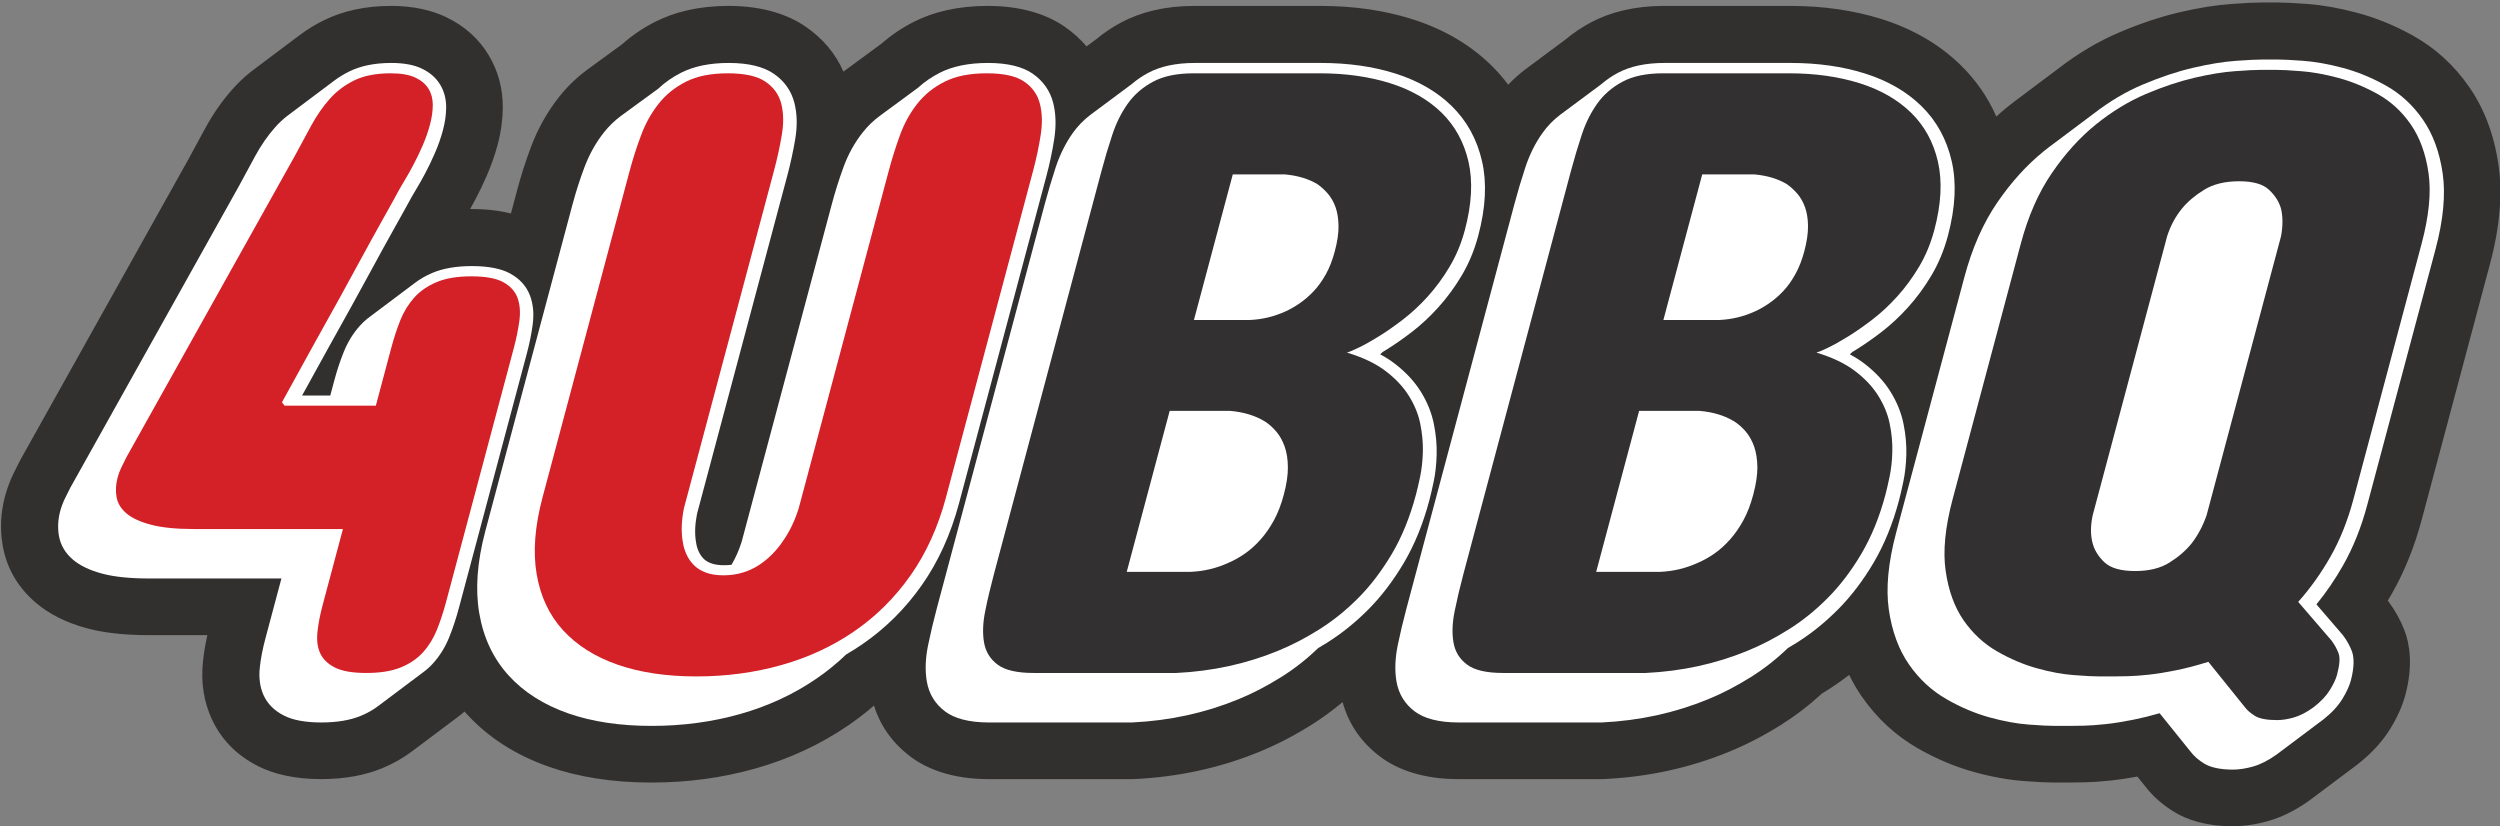 <?xml version="1.0" encoding="UTF-8" standalone="no"?>
<!DOCTYPE svg PUBLIC "-//W3C//DTD SVG 1.1//EN" "http://www.w3.org/Graphics/SVG/1.1/DTD/svg11.dtd">
<svg width="100%" height="100%" viewBox="0 0 2363 781" version="1.1" xmlns="http://www.w3.org/2000/svg" xmlns:xlink="http://www.w3.org/1999/xlink" xml:space="preserve" xmlns:serif="http://www.serif.com/" style="fill-rule:evenodd;clip-rule:evenodd;stroke-linejoin:round;stroke-miterlimit:2;">
    <rect x="0" y="0" width="2363" height="781" fill="#808080" stroke="none"/>
    <g transform="matrix(2.867,0,0,2.867,-1647.71,-886.688)">
        <g>
            <g transform="matrix(1.255,0,0,1.255,-528.765,-1002.3)">
                <path d="M1002.77,1099.99C1002.91,1099.99 1003.05,1099.99 1003.18,1099.99C1007.15,1099.99 1010.58,1100.43 1013.49,1101.15L1015.17,1094.85C1016.19,1091.02 1017.39,1087.29 1018.77,1083.64C1020.62,1078.74 1023.09,1074.39 1026.12,1070.56C1028.22,1067.9 1030.64,1065.55 1033.39,1063.5C1033.41,1063.48 1033.44,1063.47 1033.46,1063.45C1033.59,1063.35 1033.73,1063.25 1033.86,1063.15C1033.86,1063.15 1042.67,1056.72 1042.67,1056.72C1045.25,1054.42 1048.16,1052.43 1051.43,1050.78C1056.52,1048.21 1062.88,1046.63 1070.63,1046.63C1079.72,1046.63 1086.29,1048.95 1090.74,1051.97C1095.42,1055.14 1098.76,1059.14 1100.83,1063.9C1101.01,1063.77 1101.19,1063.63 1101.37,1063.5C1101.38,1063.49 1101.4,1063.48 1101.41,1063.46C1101.51,1063.4 1101.6,1063.33 1101.69,1063.26C1101.69,1063.26 1110.91,1056.49 1110.9,1056.49C1113.41,1054.29 1116.24,1052.37 1119.4,1050.78C1124.47,1048.22 1130.87,1046.63 1138.72,1046.63C1147.9,1046.63 1154.48,1049.01 1158.89,1052.05C1161.14,1053.6 1163.07,1055.34 1164.7,1057.27C1166.17,1056.17 1167.27,1055.35 1167.27,1055.36C1169.25,1053.71 1171.43,1052.24 1173.83,1050.96C1178.82,1048.31 1185.17,1046.63 1193.05,1046.63L1226.17,1046.63C1234.96,1046.63 1242.92,1047.82 1250.07,1050.05C1258.59,1052.72 1265.5,1056.86 1270.96,1062.19C1272.61,1063.8 1274.11,1065.51 1275.47,1067.33C1276.82,1065.9 1278.29,1064.58 1279.88,1063.37C1279.91,1063.34 1279.94,1063.32 1279.97,1063.3C1280.14,1063.17 1280.31,1063.05 1280.48,1062.92C1280.48,1062.92 1290.55,1055.43 1290.54,1055.44C1292.55,1053.76 1294.77,1052.26 1297.2,1050.96C1302.19,1048.31 1308.54,1046.63 1316.41,1046.63L1349.54,1046.63C1358.33,1046.63 1366.29,1047.82 1373.44,1050.05C1381.96,1052.72 1388.87,1056.86 1394.33,1062.19C1398.3,1066.07 1401.44,1070.56 1403.69,1075.69C1404.66,1074.8 1405.66,1073.95 1406.66,1073.14C1407.24,1072.68 1407.81,1072.23 1408.39,1071.79C1408.41,1071.77 1408.44,1071.75 1408.46,1071.73C1408.83,1071.45 1409.2,1071.17 1409.57,1070.9C1409.57,1070.9 1420.11,1063 1420.09,1063.01C1425.27,1059.01 1430.62,1055.87 1436.11,1053.54C1441.67,1051.18 1446.93,1049.45 1451.89,1048.29C1456.97,1047.1 1461.48,1046.4 1465.41,1046.12C1469.12,1045.85 1471.83,1045.73 1473.56,1045.73L1477.44,1045.73C1479.19,1045.73 1481.86,1045.85 1485.43,1046.12C1489.38,1046.42 1493.72,1047.17 1498.44,1048.43C1503.36,1049.74 1508.23,1051.71 1513.05,1054.38C1518.92,1057.64 1523.9,1062.14 1527.93,1067.95C1531.75,1073.47 1534.45,1080.28 1535.63,1088.53C1536.65,1095.63 1536.09,1104.28 1533.38,1114.41L1515.47,1181.5C1513.54,1188.74 1510.91,1195.19 1507.68,1200.89C1507.3,1201.55 1506.92,1202.2 1506.53,1202.85C1506.57,1202.9 1506.61,1202.95 1506.64,1203C1508.45,1205.42 1509.86,1207.97 1510.9,1210.65C1512.25,1214.12 1513.24,1219.81 1511.14,1227.65C1510.48,1230.12 1509.27,1233.11 1507.2,1236.49C1505.28,1239.62 1502.48,1242.84 1498.56,1245.89C1498.37,1246.05 1498.17,1246.19 1497.97,1246.34C1497.96,1246.35 1497.94,1246.36 1497.94,1246.36C1497.93,1246.37 1497.93,1246.37 1497.92,1246.38C1497.38,1246.78 1486.63,1254.85 1486.63,1254.84C1486.61,1254.86 1486.59,1254.88 1486.56,1254.89C1486.37,1255.05 1486.17,1255.19 1485.97,1255.34C1485.95,1255.35 1485.93,1255.37 1485.91,1255.38C1482.02,1258.16 1478.34,1259.85 1475.03,1260.78C1471.61,1261.74 1468.51,1262.13 1465.75,1262.13C1458.63,1262.13 1453.68,1260.34 1450.54,1258.44C1447.18,1256.41 1444.72,1254.1 1442.92,1251.78L1440.74,1249.08C1438.26,1249.54 1436,1249.87 1433.94,1250.1C1431.28,1250.38 1428.97,1250.54 1427,1250.59C1425.28,1250.63 1423.91,1250.65 1422.89,1250.65L1419,1250.65C1417.26,1250.65 1414.58,1250.54 1410.98,1250.26C1406.92,1249.96 1402.49,1249.17 1397.72,1247.85C1392.8,1246.48 1387.91,1244.43 1383.06,1241.65C1377.26,1238.32 1372.34,1233.81 1368.34,1228.04C1367.12,1226.28 1366.02,1224.39 1365.04,1222.37C1363.09,1223.87 1361.09,1225.27 1359.05,1226.55C1358.67,1226.79 1358.29,1227.02 1357.9,1227.25L1357.9,1227.25C1354.46,1230.41 1350.84,1233.17 1347.05,1235.55C1342.45,1238.42 1337.94,1240.74 1333.54,1242.54C1323.26,1246.77 1312.31,1249.18 1300.68,1249.73C1300.39,1249.75 1300.1,1249.75 1299.81,1249.75L1262.34,1249.75C1252.88,1249.75 1246.27,1247.14 1241.98,1243.96C1236.94,1240.21 1233.59,1235.4 1231.96,1229.51C1229.3,1231.75 1226.54,1233.76 1223.68,1235.55C1219.08,1238.42 1214.57,1240.74 1210.17,1242.54C1199.89,1246.77 1188.94,1249.18 1177.31,1249.73C1177.02,1249.75 1176.73,1249.75 1176.44,1249.75L1138.97,1249.75C1129.51,1249.75 1122.9,1247.14 1118.61,1243.96C1113.83,1240.4 1110.57,1235.9 1108.86,1230.43C1106.74,1232.26 1104.52,1233.97 1102.2,1235.57C1094.85,1240.62 1086.67,1244.43 1077.65,1246.98C1069.04,1249.41 1059.95,1250.65 1050.36,1250.65C1040.14,1250.65 1031.22,1249.2 1023.58,1246.54C1014.52,1243.38 1007.31,1238.62 1001.77,1232.53C1001.61,1232.35 1001.45,1232.18 1001.3,1232C1000.54,1232.65 999.754,1233.28 998.927,1233.88L998.898,1233.9L987.56,1242.41C985.219,1244.18 982.559,1245.71 979.548,1246.94C975.326,1248.66 970.03,1249.75 963.58,1249.75C956.4,1249.75 951.016,1248.31 947.241,1246.43C941.143,1243.39 937.216,1239.02 934.878,1233.91C932.921,1229.64 931.957,1224.6 932.603,1218.69C932.838,1216.55 933.214,1214.29 933.741,1211.93L918.386,1211.93C911.721,1211.93 906.394,1211.26 902.377,1210.2C896.302,1208.6 891.874,1206.13 888.759,1203.48C883.701,1199.19 880.942,1194.03 879.962,1188.31C879.244,1184.12 879.415,1179.83 880.585,1175.45C881.107,1173.49 881.826,1171.53 882.762,1169.58C883.281,1168.49 883.823,1167.4 884.388,1166.32C884.471,1166.16 884.557,1166 884.645,1165.84L928.759,1086.93C930.244,1084.18 931.691,1081.52 933.099,1078.92C935.224,1075 937.645,1071.55 940.325,1068.53C941.855,1066.8 943.526,1065.23 945.339,1063.8C945.733,1063.49 946.133,1063.19 946.525,1062.91C946.525,1062.91 957.929,1054.35 957.929,1054.35C959.943,1052.83 962.126,1051.49 964.487,1050.34C969.176,1048.05 974.981,1046.63 982.013,1046.63C988.076,1046.63 992.792,1047.85 996.307,1049.5C1001.6,1052 1005.25,1055.55 1007.7,1059.67C1010.07,1063.66 1011.38,1068.22 1011.35,1073.41C1011.32,1076.47 1010.9,1079.7 1009.99,1083.11C1009.28,1085.75 1008.36,1088.42 1007.19,1091.11C1006.19,1093.43 1005.15,1095.58 1004.09,1097.57C1003.64,1098.42 1003.2,1099.22 1002.77,1099.99ZM1487.16,1231.62C1487.22,1231.58 1487.27,1231.54 1487.33,1231.5C1489.25,1229.99 1490.69,1228.48 1491.63,1226.94C1492.58,1225.4 1493.2,1224.07 1493.5,1222.94C1494.2,1220.31 1494.33,1218.42 1493.87,1217.26C1493.42,1216.09 1492.8,1214.99 1492.02,1213.93L1483.3,1203.8C1486.45,1200.28 1489.28,1196.3 1491.8,1191.87C1494.31,1187.44 1496.32,1182.41 1497.82,1176.79L1515.74,1109.7C1517.68,1102.42 1518.29,1096.23 1517.55,1091.12C1516.82,1086.02 1515.27,1081.76 1512.91,1078.35C1510.55,1074.93 1507.64,1072.27 1504.19,1070.35C1500.74,1068.44 1497.26,1067.01 1493.74,1066.08C1490.22,1065.14 1486.98,1064.56 1484.04,1064.33C1481.09,1064.11 1478.89,1063.99 1477.44,1063.99L1473.56,1063.99C1472.11,1063.99 1469.84,1064.11 1466.73,1064.33C1463.62,1064.56 1460.06,1065.14 1456.04,1066.08C1452.02,1067.01 1447.75,1068.44 1443.24,1070.35C1439.1,1072.11 1435.08,1074.5 1431.18,1077.53L1420.49,1085.54C1420.15,1085.78 1419.82,1086.04 1419.49,1086.29C1419.04,1086.63 1418.59,1086.99 1418.14,1087.35C1413.92,1090.76 1410.06,1095.02 1406.56,1100.12C1403.07,1105.23 1400.35,1111.42 1398.4,1118.7L1380.49,1185.79C1378.51,1193.22 1377.89,1199.52 1378.64,1204.7C1379.39,1209.88 1380.96,1214.19 1383.36,1217.64C1385.75,1221.1 1388.67,1223.82 1392.14,1225.81C1395.61,1227.79 1399.1,1229.28 1402.61,1230.25C1406.12,1231.23 1409.37,1231.83 1412.35,1232.05C1415.34,1232.28 1417.56,1232.39 1419,1232.39L1422.89,1232.39C1423.8,1232.39 1425.02,1232.37 1426.56,1232.33C1428.09,1232.3 1429.9,1232.16 1431.98,1231.94C1434.05,1231.71 1436.4,1231.34 1439.02,1230.81C1441.63,1230.29 1444.52,1229.54 1447.67,1228.56L1457.28,1240.5C1457.9,1241.32 1458.8,1242.09 1459.98,1242.8C1461.16,1243.52 1463.08,1243.87 1465.75,1243.87C1467.04,1243.87 1468.49,1243.65 1470.1,1243.2C1471.69,1242.75 1473.42,1241.86 1475.29,1240.52C1475.3,1240.51 1475.32,1240.51 1475.33,1240.5C1475.34,1240.48 1475.36,1240.47 1475.37,1240.46L1487.16,1231.62ZM1346.85,1212.58C1347.68,1212.1 1348.52,1211.59 1349.36,1211.06C1353.02,1208.78 1356.46,1206 1359.7,1202.73C1362.93,1199.47 1365.87,1195.61 1368.5,1191.14C1371.14,1186.67 1373.24,1181.52 1374.81,1175.66C1375.13,1174.46 1375.5,1172.87 1375.91,1170.88C1376.33,1168.89 1376.57,1166.71 1376.63,1164.35C1376.69,1161.98 1376.46,1159.55 1375.95,1157.03C1375.44,1154.52 1374.46,1152.08 1373,1149.71C1371.53,1147.35 1369.5,1145.17 1366.91,1143.18C1364.79,1141.55 1362.11,1140.16 1358.88,1139.01C1359.05,1138.88 1359.22,1138.75 1359.39,1138.62C1360.86,1137.49 1362.3,1136.24 1363.71,1134.85C1364.13,1134.6 1364.56,1134.34 1365.01,1134.07C1367.01,1132.83 1369.14,1131.35 1371.39,1129.62C1373.64,1127.89 1375.82,1125.87 1377.93,1123.54C1380.03,1121.21 1381.95,1118.61 1383.67,1115.72C1385.39,1112.83 1386.73,1109.62 1387.67,1106.09C1389.49,1099.26 1389.81,1093.28 1388.63,1088.14C1387.46,1083 1385.1,1078.7 1381.57,1075.25C1378.03,1071.8 1373.51,1069.21 1367.99,1067.48C1362.47,1065.76 1356.32,1064.89 1349.54,1064.89L1316.41,1064.89C1312.07,1064.89 1308.53,1065.62 1305.78,1067.09C1304.36,1067.84 1303.08,1068.72 1301.94,1069.72L1291.34,1077.6C1291.21,1077.7 1291.09,1077.79 1290.96,1077.89C1289.46,1079.03 1288.17,1080.37 1287.09,1081.89C1285.38,1084.29 1284.02,1087.03 1283.01,1090.1C1282,1093.18 1281.06,1096.33 1280.2,1099.56L1251.89,1205.6C1251.01,1208.9 1250.25,1212.09 1249.62,1215.17C1248.99,1218.24 1248.88,1221 1249.29,1223.44C1249.71,1225.88 1250.9,1227.83 1252.87,1229.3C1254.84,1230.76 1258,1231.49 1262.34,1231.49L1299.81,1231.49C1309.3,1231.04 1318.24,1229.09 1326.62,1225.64C1330.12,1224.21 1333.7,1222.35 1337.36,1220.06C1340.7,1217.98 1343.86,1215.48 1346.85,1212.58ZM1099.46,1214.27C1100.97,1213.41 1102.43,1212.49 1103.86,1211.51C1109.59,1207.57 1114.52,1202.68 1118.63,1196.82C1122.75,1190.97 1125.84,1184.14 1127.93,1176.34L1150.83,1090.56C1151.69,1087.33 1152.36,1084.18 1152.84,1081.1C1153.32,1078.03 1153.25,1075.29 1152.63,1072.89C1152.02,1070.48 1150.65,1068.55 1148.53,1067.09C1146.4,1065.62 1143.13,1064.89 1138.72,1064.89C1134.22,1064.89 1130.53,1065.62 1127.62,1067.09C1125.68,1068.07 1123.96,1069.26 1122.46,1070.66L1112.49,1077.99C1112.42,1078.04 1112.34,1078.09 1112.27,1078.15C1110.81,1079.23 1109.53,1080.48 1108.42,1081.89C1106.52,1084.29 1105.01,1087.03 1103.88,1090.1C1102.76,1093.18 1101.76,1096.33 1100.9,1099.56L1077.22,1188.26C1076.27,1191.29 1074.99,1194.01 1073.37,1196.41C1072.14,1196.68 1070.83,1196.82 1069.45,1196.82C1067.62,1196.82 1066.07,1196.58 1064.79,1196.09C1063.51,1195.61 1062.47,1194.95 1061.66,1194.12C1060.85,1193.3 1060.21,1192.36 1059.73,1191.31C1059.25,1190.26 1058.93,1189.17 1058.77,1188.04C1058.31,1185.49 1058.4,1182.57 1059.06,1179.26L1082.74,1090.56C1083.6,1087.33 1084.29,1084.18 1084.81,1081.1C1085.33,1078.03 1085.28,1075.29 1084.66,1072.89C1084.05,1070.48 1082.66,1068.55 1080.5,1067.09C1078.34,1065.62 1075.05,1064.89 1070.63,1064.89C1066.21,1064.89 1062.55,1065.62 1059.65,1067.09C1057.62,1068.11 1055.83,1069.37 1054.29,1070.85L1044.61,1077.92C1044.51,1078 1044.4,1078.07 1044.3,1078.15C1042.84,1079.23 1041.56,1080.48 1040.44,1081.89C1038.55,1084.29 1037.02,1087.03 1035.85,1090.1C1034.69,1093.18 1033.67,1096.33 1032.81,1099.56L1009.91,1185.34C1007.89,1192.92 1007.37,1199.63 1008.36,1205.49C1009.35,1211.34 1011.65,1216.26 1015.27,1220.23C1018.9,1224.21 1023.67,1227.23 1029.59,1229.3C1035.52,1231.36 1042.44,1232.39 1050.36,1232.39C1058.2,1232.39 1065.64,1231.4 1072.69,1229.41C1079.73,1227.42 1086.12,1224.45 1091.86,1220.51C1094.57,1218.65 1097.11,1216.56 1099.46,1214.27ZM1223.48,1212.58C1224.31,1212.1 1225.15,1211.59 1225.99,1211.06C1229.65,1208.78 1233.09,1206 1236.33,1202.73C1239.56,1199.47 1242.5,1195.61 1245.13,1191.14C1247.77,1186.67 1249.88,1181.52 1251.44,1175.66C1251.76,1174.46 1252.13,1172.87 1252.54,1170.88C1252.96,1168.89 1253.2,1166.71 1253.26,1164.35C1253.32,1161.98 1253.09,1159.55 1252.58,1157.03C1252.08,1154.52 1251.09,1152.08 1249.62,1149.71C1248.16,1147.35 1246.13,1145.17 1243.54,1143.18C1241.42,1141.55 1238.74,1140.16 1235.51,1139.01C1235.68,1138.88 1235.85,1138.75 1236.02,1138.62C1237.49,1137.49 1238.93,1136.24 1240.34,1134.85C1240.76,1134.6 1241.19,1134.34 1241.64,1134.07C1243.64,1132.83 1245.77,1131.35 1248.02,1129.62C1250.27,1127.89 1252.45,1125.87 1254.56,1123.54C1256.66,1121.21 1258.58,1118.61 1260.3,1115.72C1262.02,1112.83 1263.36,1109.62 1264.3,1106.09C1266.12,1099.26 1266.44,1093.28 1265.27,1088.14C1264.09,1083 1261.73,1078.7 1258.2,1075.25C1254.66,1071.8 1250.14,1069.21 1244.62,1067.48C1239.1,1065.76 1232.95,1064.89 1226.17,1064.89L1193.05,1064.89C1188.7,1064.89 1185.16,1065.62 1182.4,1067.09C1181.02,1067.83 1179.77,1068.68 1178.65,1069.65L1167.95,1077.62C1167.83,1077.7 1167.71,1077.8 1167.59,1077.89C1166.09,1079.03 1164.8,1080.37 1163.72,1081.89C1162.01,1084.29 1160.65,1087.03 1159.64,1090.1C1158.63,1093.18 1157.69,1096.33 1156.83,1099.56L1128.52,1205.6C1127.63,1208.9 1126.88,1212.09 1126.25,1215.17C1125.62,1218.24 1125.51,1221 1125.92,1223.44C1126.34,1225.88 1127.53,1227.83 1129.5,1229.3C1131.47,1230.76 1134.63,1231.49 1138.97,1231.49L1176.44,1231.49C1185.93,1231.04 1194.87,1229.09 1203.25,1225.64C1206.75,1224.21 1210.33,1222.35 1213.99,1220.06C1217.33,1217.98 1220.49,1215.48 1223.48,1212.58ZM988.131,1219.14C989.021,1218.52 989.816,1217.81 990.519,1217.03C992.036,1215.34 993.247,1213.37 994.153,1211.12C995.058,1208.87 995.862,1206.43 996.563,1203.8L1014.36,1137.16C1015.04,1134.61 1015.53,1132.19 1015.84,1129.9C1016.14,1127.61 1015.98,1125.61 1015.33,1123.88C1014.69,1122.15 1013.44,1120.78 1011.57,1119.77C1009.71,1118.76 1006.91,1118.25 1003.18,1118.25C999.526,1118.25 996.497,1118.76 994.094,1119.77C992.593,1120.4 991.265,1121.17 990.11,1122.06L978.856,1130.52C978.476,1130.78 978.112,1131.05 977.765,1131.34C977.205,1131.8 976.688,1132.3 976.214,1132.82C974.697,1134.51 973.485,1136.48 972.58,1138.73C971.674,1140.98 970.88,1143.39 970.199,1145.94L968.515,1152.25L954.121,1152.25L953.448,1151.35C959.087,1141.07 964.169,1131.87 968.693,1123.77C970.605,1120.32 972.464,1116.92 974.269,1113.58C976.075,1110.24 977.704,1107.28 979.157,1104.69C980.61,1102.1 981.78,1100 982.668,1098.38L983.999,1095.96C984.312,1095.36 984.843,1094.44 985.593,1093.2C986.342,1091.97 987.137,1090.56 987.976,1088.98C988.816,1087.41 989.633,1085.7 990.429,1083.86C991.225,1082.02 991.863,1080.2 992.344,1078.4C992.824,1076.6 993.071,1074.89 993.083,1073.28C993.095,1071.67 992.733,1070.24 991.997,1069C991.261,1067.76 990.099,1066.77 988.509,1066.02C986.92,1065.27 984.754,1064.89 982.013,1064.89C978.205,1064.89 975.031,1065.51 972.492,1066.75C971.202,1067.38 970.007,1068.11 968.909,1068.94L957.352,1077.62C957.105,1077.79 956.862,1077.98 956.623,1078.16C955.67,1078.91 954.791,1079.74 953.986,1080.65C952.189,1082.67 950.577,1085 949.153,1087.63C947.728,1090.25 946.264,1092.95 944.761,1095.73L900.586,1174.76C900.118,1175.66 899.668,1176.56 899.237,1177.46C898.806,1178.36 898.47,1179.26 898.23,1180.16C897.769,1181.88 897.68,1183.57 897.963,1185.22C898.246,1186.88 899.117,1188.32 900.576,1189.56C902.035,1190.8 904.188,1191.79 907.034,1192.54C909.88,1193.29 913.664,1193.67 918.386,1193.67L957.456,1193.67L952.107,1213.7C951.445,1216.18 950.996,1218.51 950.757,1220.68C950.519,1222.86 950.761,1224.74 951.482,1226.31C952.204,1227.89 953.506,1229.14 955.388,1230.08C957.27,1231.02 960.001,1231.49 963.58,1231.49C967.236,1231.49 970.26,1231 972.653,1230.03C974.12,1229.43 975.421,1228.7 976.559,1227.83L988.131,1219.14Z" style="fill:rgb(50,47,47);"/>
            </g>
            <g transform="matrix(1.255,0,0,1.255,-528.765,-1002.3)">
                <g transform="matrix(0.797,0,0,0.797,219.501,572.918)">
                    <path d="M966.925,814.276L952.474,825.123C950.773,826.415 948.831,827.514 946.64,828.407C943.22,829.802 938.907,830.552 933.682,830.552C928.369,830.552 924.337,829.741 921.543,828.349C918.22,826.692 915.987,824.405 914.713,821.622C913.526,819.03 913.058,815.952 913.45,812.371C913.77,809.447 914.371,806.32 915.259,802.993L920.572,783.091L876.971,783.091C870.603,783.091 865.503,782.553 861.664,781.541C857.356,780.405 854.136,778.82 851.927,776.946C849.275,774.695 847.751,772.034 847.237,769.034C846.783,766.383 846.914,763.671 847.654,760.899C848.02,759.528 848.528,758.157 849.184,756.786C849.745,755.614 850.33,754.442 850.941,753.269C850.96,753.233 850.979,753.197 850.999,753.161L906.417,654.026C908.298,650.549 910.131,647.166 911.916,643.877C913.863,640.287 916.07,637.11 918.527,634.341C919.702,633.016 920.985,631.807 922.378,630.713C922.712,630.45 923.053,630.194 923.4,629.944L937.867,619.087C939.453,617.886 941.176,616.831 943.038,615.923C946.715,614.13 951.297,613.171 956.811,613.171C961.009,613.171 964.309,613.833 966.742,614.982C969.581,616.323 971.608,618.154 972.922,620.365C974.218,622.547 974.89,625.05 974.869,627.892C974.851,630.245 974.502,632.736 973.8,635.363C973.146,637.814 972.279,640.291 971.196,642.793C970.151,645.21 969.075,647.454 967.972,649.525C966.879,651.577 965.844,653.408 964.868,655.02C963.99,656.47 963.366,657.545 963,658.248C962.985,658.276 962.97,658.304 962.955,658.332L961.284,661.369C960.166,663.401 958.692,666.048 956.862,669.31C955.048,672.542 953.014,676.242 950.76,680.411C948.488,684.614 946.149,688.887 943.743,693.232L943.736,693.244C938.813,702.063 933.363,711.909 927.388,722.783L936.674,722.783L937.962,717.958C938.862,714.586 939.912,711.413 941.109,708.438C942.434,705.143 944.215,702.264 946.435,699.792C947.168,698.977 947.966,698.213 948.832,697.499C949.338,697.083 949.866,696.684 950.416,696.304L964.469,685.745C966.18,684.425 968.138,683.293 970.352,682.359C973.798,680.906 978.133,680.125 983.375,680.125C988.955,680.125 993.111,681.024 995.895,682.539C999.207,684.341 1001.38,686.828 1002.52,689.899C1003.55,692.642 1003.87,695.827 1003.38,699.464C1002.98,702.501 1002.32,705.712 1001.42,709.097L979.095,792.719C978.169,796.187 977.106,799.408 975.91,802.381C974.585,805.676 972.804,808.555 970.584,811.026C969.507,812.224 968.289,813.309 966.925,814.276Z" style="fill:white;"/>
                </g>
                <g transform="matrix(0.797,0,0,0.797,219.501,572.918)">
                    <path d="M1106.72,808.127C1103.7,811.03 1100.46,813.67 1097,816.048C1089.44,821.244 1081.01,825.159 1071.72,827.782C1062.53,830.378 1052.81,831.682 1042.57,831.682C1032.11,831.682 1022.97,830.292 1015.14,827.566C1007,824.726 1000.45,820.537 995.468,815.065C990.401,809.501 987.146,802.639 985.763,794.45C984.435,786.592 985.077,777.572 987.794,767.397L1016.53,659.762C1017.65,655.576 1018.96,651.488 1020.47,647.497C1022.09,643.22 1024.22,639.415 1026.86,636.077C1028.48,634.026 1030.36,632.209 1032.48,630.628C1032.48,630.624 1032.49,630.62 1032.49,630.617C1032.63,630.515 1032.77,630.414 1032.91,630.313L1044.83,621.608C1047,619.552 1049.51,617.804 1052.35,616.371C1056.5,614.283 1061.71,613.171 1068.01,613.171C1074.62,613.171 1079.49,614.453 1082.73,616.642C1086.33,619.084 1088.62,622.325 1089.65,626.332C1090.55,629.85 1090.67,633.861 1089.91,638.368C1089.24,642.354 1088.35,646.438 1087.23,650.618C1087.23,650.618 1058.71,757.455 1057.55,761.8C1056.87,765.304 1056.74,768.412 1057.23,771.127C1057.24,771.183 1057.25,771.239 1057.26,771.295C1057.4,772.307 1057.68,773.285 1058.12,774.23C1058.52,775.108 1059.06,775.892 1059.73,776.582C1060.36,777.22 1061.18,777.698 1062.17,778.075C1063.36,778.531 1064.82,778.72 1066.53,778.72C1067.35,778.72 1068.15,778.673 1068.92,778.578C1070.29,776.282 1071.4,773.748 1072.27,770.982L1101.97,659.762C1103.08,655.591 1104.37,651.517 1105.82,647.539C1107.39,643.246 1109.51,639.427 1112.16,636.077C1113.78,634.026 1115.65,632.209 1117.77,630.628L1117.78,630.62C1117.88,630.55 1117.97,630.48 1118.07,630.411L1130.38,621.363C1132.5,619.413 1134.92,617.747 1137.65,616.371C1141.79,614.286 1147.04,613.171 1153.45,613.171C1160.07,613.171 1164.94,614.466 1168.12,616.662C1171.66,619.1 1173.92,622.331 1174.95,626.332C1175.84,629.835 1175.98,633.83 1175.28,638.319C1174.66,642.321 1173.79,646.421 1172.67,650.618L1143.93,758.253C1141.18,768.552 1137.08,777.558 1131.65,785.282C1126.2,793.042 1119.66,799.531 1112.06,804.754C1110.33,805.946 1108.55,807.07 1106.72,808.127Z" style="fill:white;"/>
                </g>
                <g transform="matrix(0.797,0,0,0.797,219.501,572.918)">
                    <path d="M1262.33,806.003C1258.48,809.702 1254.41,812.893 1250.11,815.58C1245.31,818.586 1240.6,821.023 1236,822.896C1225.05,827.405 1213.37,829.959 1200.98,830.547C1200.91,830.55 1200.85,830.552 1200.78,830.552L1153.76,830.552C1147.15,830.552 1142.4,829.205 1139.4,826.976C1136.04,824.477 1133.99,821.149 1133.29,816.985C1132.69,813.472 1132.81,809.498 1133.72,805.066C1134.53,801.129 1135.49,797.048 1136.62,792.822L1172.15,659.762C1173.25,655.635 1174.45,651.605 1175.74,647.67C1177.15,643.391 1179.05,639.585 1181.42,636.246C1183.02,633.995 1184.93,632.023 1187.15,630.329C1187.15,630.324 1187.16,630.319 1187.17,630.315C1187.33,630.193 1187.49,630.073 1187.65,629.953L1200.92,620.073C1202.54,618.687 1204.33,617.467 1206.31,616.413C1210.27,614.306 1215.37,613.171 1221.62,613.171L1263.19,613.171C1272.15,613.171 1280.28,614.327 1287.58,616.61C1295.19,618.99 1301.41,622.592 1306.28,627.352C1311.28,632.236 1314.63,638.303 1316.3,645.575C1317.91,652.599 1317.55,660.78 1315.05,670.111C1313.77,674.926 1311.94,679.304 1309.59,683.248C1307.28,687.119 1304.71,690.61 1301.89,693.727C1299.07,696.842 1296.15,699.553 1293.14,701.864C1290.19,704.124 1287.4,706.062 1284.78,707.683C1284.35,707.947 1283.93,708.201 1283.53,708.447C1283.26,708.706 1282.99,708.962 1282.72,709.215C1284.5,710.16 1286.1,711.181 1287.52,712.274C1291.21,715.103 1294.08,718.215 1296.16,721.579C1298.27,724.985 1299.68,728.504 1300.41,732.126C1301.12,735.601 1301.42,738.973 1301.34,742.24C1301.26,745.478 1300.93,748.458 1300.36,751.182C1299.81,753.769 1299.33,755.843 1298.91,757.405C1296.85,765.148 1294.06,771.967 1290.57,777.873C1287.07,783.791 1283.17,788.908 1278.89,793.234C1274.6,797.566 1270.02,801.249 1265.17,804.287C1264.22,804.881 1263.28,805.453 1262.33,806.003Z" style="fill:white;"/>
                </g>
                <g transform="matrix(0.797,0,0,0.797,219.501,572.918)">
                    <path d="M1417.14,806.003C1413.29,809.702 1409.21,812.893 1404.92,815.58C1400.12,818.586 1395.41,821.023 1390.81,822.896C1379.85,827.405 1368.18,829.959 1355.79,830.547C1355.72,830.55 1355.65,830.552 1355.59,830.552L1308.57,830.552C1301.96,830.552 1297.21,829.205 1294.2,826.976C1290.84,824.477 1288.8,821.149 1288.09,816.985C1287.49,813.472 1287.62,809.498 1288.52,805.066C1289.33,801.129 1290.3,797.048 1291.43,792.822L1326.95,659.762C1328.05,655.635 1329.25,651.605 1330.55,647.67C1331.95,643.391 1333.85,639.585 1336.23,636.246C1337.83,633.995 1339.74,632.023 1341.95,630.329C1341.96,630.324 1341.97,630.319 1341.98,630.314C1342.14,630.187 1342.31,630.061 1342.48,629.936L1355.64,620.156C1357.27,618.736 1359.1,617.487 1361.12,616.413C1365.08,614.306 1370.17,613.171 1376.42,613.171L1418,613.171C1426.96,613.171 1435.09,614.327 1442.38,616.61C1449.99,618.99 1456.21,622.592 1461.09,627.352C1466.09,632.236 1469.44,638.303 1471.11,645.575C1472.72,652.599 1472.35,660.78 1469.86,670.111C1468.57,674.926 1466.75,679.304 1464.4,683.248C1462.09,687.119 1459.52,690.61 1456.7,693.727C1453.88,696.842 1450.96,699.553 1447.94,701.864C1445,704.124 1442.21,706.062 1439.59,707.683C1439.16,707.947 1438.74,708.201 1438.33,708.447C1438.06,708.706 1437.79,708.962 1437.53,709.215C1439.3,710.16 1440.9,711.181 1442.33,712.274C1446.01,715.103 1448.88,718.215 1450.96,721.579C1453.07,724.985 1454.49,728.504 1455.22,732.126C1455.92,735.601 1456.23,738.973 1456.15,742.24C1456.06,745.478 1455.73,748.458 1455.16,751.182C1454.62,753.769 1454.14,755.843 1453.72,757.405C1451.65,765.148 1448.86,771.967 1445.37,777.873C1441.88,783.791 1437.98,788.908 1433.69,793.234C1429.4,797.566 1424.83,801.249 1419.98,804.287C1419.03,804.881 1418.08,805.453 1417.14,806.003Z" style="fill:white;"/>
                </g>
                <g transform="matrix(0.797,0,0,0.797,219.501,572.918)">
                    <path d="M1593.13,829.91C1592.23,830.589 1578.42,840.951 1578.42,840.951L1578.4,840.971C1578.35,841.005 1578.31,841.039 1578.26,841.072C1578.24,841.085 1578.23,841.098 1578.21,841.111C1575.4,843.115 1572.78,844.416 1570.39,845.087C1567.96,845.769 1565.77,846.09 1563.81,846.09C1559.45,846.09 1556.34,845.313 1554.41,844.148C1552.43,842.952 1550.95,841.63 1549.9,840.247C1549.9,840.247 1539.64,827.506 1539.64,827.506C1536.58,828.388 1533.73,829.093 1531.09,829.623C1527.67,830.31 1524.6,830.798 1521.88,831.093C1519.14,831.39 1516.76,831.561 1514.73,831.61C1512.77,831.658 1511.2,831.682 1510.03,831.682L1505.15,831.682C1503.27,831.682 1500.38,831.54 1496.49,831.246C1492.5,830.945 1488.16,830.15 1483.46,828.846C1478.74,827.533 1474.04,825.543 1469.38,822.866C1464.49,820.067 1460.36,816.244 1457,811.384C1453.66,806.574 1451.43,800.579 1450.38,793.364C1449.38,786.411 1450.14,777.939 1452.8,767.962L1475.28,683.775C1477.85,674.135 1481.48,665.946 1486.11,659.189C1490.74,652.428 1495.86,646.794 1501.45,642.27C1502.04,641.794 1502.63,641.329 1503.23,640.875C1503.23,640.871 1503.24,640.867 1503.24,640.863C1503.67,640.539 1504.1,640.218 1504.53,639.901L1517.93,629.855C1523.11,625.848 1528.45,622.685 1533.94,620.353C1539.84,617.85 1545.42,615.99 1550.68,614.763C1555.97,613.53 1560.65,612.772 1564.74,612.476C1568.77,612.183 1571.73,612.041 1573.61,612.041L1578.48,612.041C1580.37,612.041 1583.23,612.184 1587.08,612.477C1591,612.777 1595.31,613.545 1600,614.795C1604.74,616.057 1609.43,617.97 1614.07,620.545C1618.95,623.253 1623.07,627.014 1626.41,631.846C1629.71,636.611 1631.92,642.537 1632.94,649.658C1633.92,656.518 1633.17,664.846 1630.56,674.631L1608.08,758.818C1606.1,766.249 1603.44,772.884 1600.12,778.729C1597.46,783.415 1594.52,787.715 1591.32,791.633L1599.93,801.639C1599.99,801.711 1600.05,801.785 1600.11,801.861C1601.33,803.492 1602.29,805.212 1602.99,807.017C1603.76,809.002 1603.85,812.25 1602.66,816.732C1602.2,818.451 1601.28,820.501 1599.84,822.85C1598.43,825.145 1596.32,827.439 1593.45,829.677C1593.41,829.712 1593.36,829.746 1593.32,829.778C1593.26,829.823 1593.19,829.867 1593.13,829.91Z" style="fill:white;"/>
                </g>
            </g>
            <g transform="matrix(1.964,0,-0.524,1.964,-938.687,-1878.61)">
                <path d="M1417.92,1154.91C1417.92,1150.27 1418.6,1146.31 1419.97,1143.05C1421.33,1139.79 1423.07,1137.07 1425.18,1134.89C1427.3,1132.71 1429.64,1131.01 1432.19,1129.78C1434.74,1128.56 1437.23,1127.65 1439.63,1127.05C1442.04,1126.45 1444.22,1126.08 1446.16,1125.94C1448.11,1125.79 1449.55,1125.72 1450.47,1125.72L1452.95,1125.72C1453.88,1125.72 1455.3,1125.79 1457.22,1125.94C1459.14,1126.08 1461.31,1126.45 1463.71,1127.05C1466.12,1127.65 1468.59,1128.56 1471.12,1129.78C1473.65,1131.01 1475.96,1132.71 1478.05,1134.89C1480.14,1137.07 1481.86,1139.79 1483.2,1143.05C1484.54,1146.31 1485.2,1150.27 1485.2,1154.91L1485.2,1197.77C1485.2,1201.37 1484.78,1204.58 1483.93,1207.4C1483.08,1210.23 1481.94,1212.77 1480.53,1215.03L1487.83,1221.5C1488.51,1222.17 1489.1,1222.88 1489.58,1223.62C1490.07,1224.36 1490.31,1225.57 1490.31,1227.25C1490.31,1227.97 1490.14,1228.82 1489.8,1229.8C1489.46,1230.79 1488.8,1231.76 1487.83,1232.71C1486.86,1233.58 1485.9,1234.15 1484.95,1234.44C1484,1234.73 1483.11,1234.87 1482.29,1234.87C1480.58,1234.87 1479.29,1234.64 1478.42,1234.19C1477.54,1233.73 1476.84,1233.24 1476.3,1232.71L1468.13,1225.09C1466.28,1225.72 1464.57,1226.2 1462.98,1226.53C1461.4,1226.87 1459.97,1227.11 1458.68,1227.25C1457.39,1227.39 1456.26,1227.48 1455.29,1227.5C1454.31,1227.53 1453.53,1227.54 1452.95,1227.54L1450.47,1227.54C1449.55,1227.54 1448.11,1227.47 1446.16,1227.32C1444.22,1227.18 1442.04,1226.8 1439.63,1226.17C1437.23,1225.55 1434.74,1224.6 1432.19,1223.33C1429.64,1222.06 1427.3,1220.32 1425.18,1218.12C1423.07,1215.91 1421.33,1213.16 1419.97,1209.85C1418.6,1206.54 1417.92,1202.52 1417.92,1197.77L1417.92,1154.91ZM1442.15,1200.5C1442.25,1202.28 1442.66,1203.83 1443.39,1205.18C1444.02,1206.37 1444.98,1207.45 1446.27,1208.41C1447.56,1209.37 1449.4,1209.85 1451.78,1209.85C1454.12,1209.85 1455.92,1209.37 1457.18,1208.41C1458.45,1207.45 1459.4,1206.37 1460.03,1205.18C1460.71,1203.83 1461.12,1202.28 1461.27,1200.5L1461.27,1153.62C1461.12,1151.89 1460.71,1150.36 1460.03,1149.02C1459.4,1147.87 1458.45,1146.81 1457.18,1145.86C1455.92,1144.9 1454.12,1144.42 1451.78,1144.42C1449.4,1144.42 1447.56,1144.9 1446.27,1145.86C1444.98,1146.81 1444.02,1147.87 1443.39,1149.02C1442.66,1150.36 1442.25,1151.89 1442.15,1153.62L1442.15,1200.5Z" style="fill:rgb(50,48,48);fill-rule:nonzero;"/>
                <g transform="matrix(1,0,-5.20101e-17,1,3.696,0)">
                    <path d="M1288.91,1126.3C1293.24,1126.3 1297.31,1126.85 1301.13,1127.95C1304.95,1129.05 1308.28,1130.71 1311.13,1132.91C1313.97,1135.12 1316.21,1137.86 1317.84,1141.14C1319.47,1144.43 1320.29,1148.25 1320.29,1152.61C1320.29,1154.87 1319.98,1156.92 1319.37,1158.76C1318.77,1160.61 1317.99,1162.27 1317.04,1163.76C1316.09,1165.25 1315.04,1166.54 1313.9,1167.64C1312.76,1168.74 1311.65,1169.69 1310.58,1170.48C1309.51,1171.27 1308.56,1171.9 1307.73,1172.35C1306.91,1172.81 1306.32,1173.08 1305.98,1173.18C1308.9,1173.99 1311.36,1175.04 1313.35,1176.31C1315.35,1177.58 1317.01,1178.97 1318.35,1180.48C1319.69,1181.99 1320.74,1183.54 1321.49,1185.15C1322.24,1186.76 1322.8,1188.31 1323.17,1189.82C1323.53,1191.33 1323.75,1192.72 1323.83,1194C1323.9,1195.27 1323.93,1196.28 1323.93,1197.05C1323.93,1200.79 1323.47,1204.09 1322.55,1206.94C1321.62,1209.79 1320.41,1212.26 1318.9,1214.34C1317.39,1216.43 1315.66,1218.2 1313.72,1219.66C1311.77,1221.13 1309.8,1222.31 1307.81,1223.22C1303.04,1225.43 1297.66,1226.67 1291.68,1226.96L1267.75,1226.96C1264.97,1226.96 1262.83,1226.5 1261.32,1225.56C1259.82,1224.63 1258.72,1223.38 1258.04,1221.82C1257.36,1220.26 1256.96,1218.5 1256.84,1216.54C1256.71,1214.57 1256.65,1212.53 1256.65,1210.42L1256.65,1142.69C1256.65,1140.63 1256.71,1138.62 1256.84,1136.65C1256.96,1134.68 1257.36,1132.94 1258.04,1131.4C1258.72,1129.87 1259.82,1128.63 1261.32,1127.7C1262.83,1126.76 1264.97,1126.3 1267.75,1126.3L1288.91,1126.3ZM1278.84,1182.96L1278.84,1209.99L1289.49,1209.99C1291.78,1209.9 1293.82,1209.37 1295.62,1208.41C1296.4,1208.03 1297.15,1207.53 1297.88,1206.9C1298.61,1206.28 1299.27,1205.5 1299.85,1204.57C1300.44,1203.63 1300.9,1202.55 1301.24,1201.33C1301.58,1200.11 1301.75,1198.68 1301.75,1197.05C1301.75,1195.28 1301.57,1193.73 1301.2,1192.41C1300.84,1191.09 1300.35,1189.94 1299.74,1188.96C1299.14,1187.98 1298.44,1187.14 1297.66,1186.44C1296.89,1185.75 1296.11,1185.19 1295.33,1184.76C1293.43,1183.75 1291.29,1183.15 1288.91,1182.96L1278.84,1182.96ZM1278.84,1143.27L1278.84,1167.71L1288.18,1167.71C1290.27,1167.62 1292.14,1167.14 1293.8,1166.28C1294.48,1165.94 1295.16,1165.48 1295.84,1164.91C1296.52,1164.33 1297.13,1163.65 1297.66,1162.86C1298.2,1162.07 1298.62,1161.12 1298.94,1160.02C1299.26,1158.92 1299.41,1157.65 1299.41,1156.21C1299.41,1154.58 1299.25,1153.15 1298.9,1151.93C1298.56,1150.71 1298.11,1149.65 1297.56,1148.77C1297,1147.88 1296.36,1147.12 1295.66,1146.5C1294.95,1145.88 1294.23,1145.35 1293.51,1144.92C1291.75,1144.01 1289.78,1143.46 1287.59,1143.27L1278.84,1143.27Z" style="fill:rgb(50,48,48);fill-rule:nonzero;"/>
                </g>
                <g transform="matrix(1,0,-5.20101e-17,1,1.938,0)">
                    <path d="M1369.47,1126.3C1373.8,1126.3 1377.87,1126.85 1381.69,1127.95C1385.51,1129.05 1388.84,1130.71 1391.69,1132.91C1394.54,1135.12 1396.77,1137.86 1398.4,1141.14C1400.03,1144.43 1400.85,1148.25 1400.85,1152.61C1400.85,1154.87 1400.54,1156.92 1399.94,1158.76C1399.33,1160.61 1398.55,1162.27 1397.6,1163.76C1396.65,1165.25 1395.61,1166.54 1394.46,1167.64C1393.32,1168.74 1392.21,1169.69 1391.14,1170.48C1390.07,1171.27 1389.12,1171.9 1388.3,1172.35C1387.47,1172.81 1386.89,1173.08 1386.55,1173.18C1389.46,1173.99 1391.92,1175.04 1393.91,1176.31C1395.91,1177.58 1397.58,1178.97 1398.91,1180.48C1400.25,1181.99 1401.3,1183.54 1402.05,1185.15C1402.81,1186.76 1403.37,1188.31 1403.73,1189.82C1404.1,1191.33 1404.31,1192.72 1404.39,1194C1404.46,1195.27 1404.5,1196.28 1404.5,1197.05C1404.5,1200.79 1404.03,1204.09 1403.11,1206.94C1402.19,1209.79 1400.97,1212.26 1399.46,1214.34C1397.95,1216.43 1396.23,1218.2 1394.28,1219.66C1392.33,1221.13 1390.36,1222.31 1388.37,1223.22C1383.6,1225.43 1378.23,1226.67 1372.24,1226.96L1348.31,1226.96C1345.53,1226.96 1343.39,1226.5 1341.89,1225.56C1340.38,1224.63 1339.28,1223.38 1338.6,1221.82C1337.92,1220.26 1337.52,1218.5 1337.4,1216.54C1337.28,1214.57 1337.21,1212.53 1337.21,1210.42L1337.21,1142.69C1337.21,1140.63 1337.28,1138.62 1337.4,1136.65C1337.52,1134.68 1337.92,1132.94 1338.6,1131.4C1339.28,1129.87 1340.38,1128.63 1341.89,1127.7C1343.39,1126.76 1345.53,1126.3 1348.31,1126.3L1369.47,1126.3ZM1359.4,1182.96L1359.4,1209.99L1370.05,1209.99C1372.34,1209.9 1374.38,1209.37 1376.18,1208.41C1376.96,1208.03 1377.71,1207.53 1378.44,1206.9C1379.17,1206.28 1379.83,1205.5 1380.41,1204.57C1381,1203.63 1381.46,1202.55 1381.8,1201.33C1382.14,1200.11 1382.31,1198.68 1382.31,1197.05C1382.31,1195.28 1382.13,1193.73 1381.77,1192.41C1381.4,1191.09 1380.91,1189.94 1380.31,1188.96C1379.7,1187.98 1379.01,1187.14 1378.23,1186.44C1377.45,1185.75 1376.67,1185.19 1375.89,1184.76C1373.99,1183.75 1371.85,1183.15 1369.47,1182.96L1359.4,1182.96ZM1359.4,1143.27L1359.4,1167.71L1368.74,1167.71C1370.83,1167.62 1372.7,1167.14 1374.36,1166.28C1375.04,1165.94 1375.72,1165.48 1376.4,1164.91C1377.08,1164.33 1377.69,1163.65 1378.23,1162.86C1378.76,1162.07 1379.19,1161.12 1379.5,1160.02C1379.82,1158.92 1379.98,1157.65 1379.98,1156.21C1379.98,1154.58 1379.81,1153.15 1379.47,1151.93C1379.13,1150.71 1378.68,1149.65 1378.12,1148.77C1377.56,1147.88 1376.92,1147.12 1376.22,1146.5C1375.51,1145.88 1374.8,1145.35 1374.07,1144.92C1372.32,1144.01 1370.35,1143.46 1368.16,1143.27L1359.4,1143.27Z" style="fill:rgb(50,48,48);fill-rule:nonzero;"/>
                </g>
                <g transform="matrix(1,0,-1.08526e-16,1,16.887,0)">
                    <path d="M1142.38,1160.38C1144.76,1160.38 1146.63,1160.7 1148,1161.35C1149.36,1162 1150.39,1162.87 1151.1,1163.97C1151.8,1165.08 1152.25,1166.36 1152.45,1167.82C1152.64,1169.28 1152.74,1170.83 1152.74,1172.46L1152.74,1215.03C1152.74,1216.7 1152.64,1218.26 1152.45,1219.7C1152.25,1221.14 1151.82,1222.4 1151.13,1223.48C1150.45,1224.55 1149.43,1225.4 1148.07,1226.03C1146.71,1226.65 1144.86,1226.96 1142.52,1226.96C1140.24,1226.96 1138.41,1226.66 1137.05,1226.06C1135.69,1225.46 1134.64,1224.66 1133.91,1223.65C1133.18,1222.65 1132.71,1221.45 1132.49,1220.06C1132.27,1218.67 1132.16,1217.18 1132.16,1215.6L1132.16,1202.8L1107.2,1202.8C1104.19,1202.8 1101.71,1202.56 1099.76,1202.08C1097.82,1201.6 1096.27,1200.97 1095.13,1200.18C1093.98,1199.39 1093.18,1198.46 1092.72,1197.41C1092.26,1196.36 1092.03,1195.28 1092.03,1194.17C1092.03,1193.6 1092.09,1193.02 1092.21,1192.45C1092.33,1191.87 1092.46,1191.3 1092.61,1190.72L1107.35,1140.25C1107.84,1138.47 1108.31,1136.75 1108.77,1135.07C1109.24,1133.39 1109.87,1131.9 1110.67,1130.61C1111.47,1129.32 1112.58,1128.27 1113.99,1127.48C1115.4,1126.69 1117.32,1126.3 1119.76,1126.3C1121.51,1126.3 1122.95,1126.54 1124.1,1127.02C1125.24,1127.5 1126.15,1128.13 1126.83,1128.92C1127.52,1129.71 1127.99,1130.62 1128.26,1131.65C1128.53,1132.68 1128.66,1133.78 1128.66,1134.92C1128.66,1136.08 1128.56,1137.24 1128.37,1138.41C1128.17,1139.59 1127.94,1140.68 1127.67,1141.68C1127.41,1142.69 1127.14,1143.59 1126.87,1144.38C1126.6,1145.17 1126.42,1145.76 1126.32,1146.14C1126.32,1146.14 1126.18,1146.66 1125.89,1147.69C1125.59,1148.72 1125.2,1150.06 1124.72,1151.71C1124.23,1153.37 1123.7,1155.26 1123.11,1157.39C1122.53,1159.53 1121.92,1161.7 1121.29,1163.9C1119.78,1169.08 1118.1,1174.95 1116.25,1181.52L1116.84,1182.09L1132.16,1182.09L1132.16,1172.32C1132.16,1170.69 1132.26,1169.15 1132.45,1167.71C1132.65,1166.28 1133.09,1165.02 1133.77,1163.94C1134.45,1162.86 1135.47,1162 1136.83,1161.35C1138.19,1160.7 1140.04,1160.38 1142.38,1160.38Z" style="fill:rgb(212,32,39);fill-rule:nonzero;"/>
                </g>
                <g transform="matrix(1,0,-1.08526e-16,1,11.027,0)">
                    <path d="M1170.11,1142.69C1170.11,1140.63 1170.22,1138.62 1170.44,1136.65C1170.65,1134.68 1171.16,1132.94 1171.97,1131.4C1172.77,1129.87 1173.98,1128.63 1175.58,1127.7C1177.19,1126.76 1179.4,1126.3 1182.22,1126.3C1185.04,1126.3 1187.27,1126.76 1188.9,1127.7C1190.53,1128.63 1191.74,1129.87 1192.55,1131.4C1193.35,1132.94 1193.85,1134.68 1194.04,1136.65C1194.24,1138.62 1194.33,1140.63 1194.33,1142.69L1194.33,1199.35C1194.48,1201.46 1194.92,1203.33 1195.65,1204.96C1195.94,1205.68 1196.33,1206.37 1196.82,1207.05C1197.3,1207.72 1197.87,1208.32 1198.53,1208.84C1199.19,1209.37 1199.96,1209.79 1200.87,1210.1C1201.77,1210.41 1202.8,1210.57 1203.97,1210.57C1205.13,1210.57 1206.18,1210.41 1207.11,1210.1C1208.03,1209.79 1208.82,1209.37 1209.48,1208.84C1210.13,1208.32 1210.7,1207.72 1211.19,1207.05C1211.68,1206.37 1212.07,1205.68 1212.36,1204.96C1213.09,1203.33 1213.5,1201.46 1213.6,1199.35L1213.6,1142.69C1213.6,1140.63 1213.7,1138.62 1213.89,1136.65C1214.09,1134.68 1214.58,1132.94 1215.39,1131.4C1216.19,1129.87 1217.39,1128.63 1219,1127.7C1220.61,1126.76 1222.84,1126.3 1225.71,1126.3C1228.53,1126.3 1230.75,1126.76 1232.35,1127.7C1233.96,1128.63 1235.16,1129.87 1235.96,1131.4C1236.77,1132.94 1237.28,1134.68 1237.5,1136.65C1237.72,1138.62 1237.83,1140.63 1237.83,1142.69L1237.83,1197.48C1237.83,1202.47 1237.01,1206.83 1235.38,1210.57C1233.75,1214.31 1231.44,1217.43 1228.45,1219.95C1225.46,1222.47 1221.88,1224.36 1217.72,1225.63C1213.56,1226.9 1208.98,1227.54 1203.97,1227.54C1198.91,1227.54 1194.31,1226.88 1190.17,1225.56C1186.04,1224.24 1182.48,1222.31 1179.48,1219.77C1176.49,1217.23 1174.18,1214.09 1172.55,1210.35C1170.92,1206.61 1170.11,1202.32 1170.11,1197.48L1170.11,1142.69Z" style="fill:rgb(212,32,39);fill-rule:nonzero;"/>
                </g>
            </g>
        </g>
    </g>
</svg>
